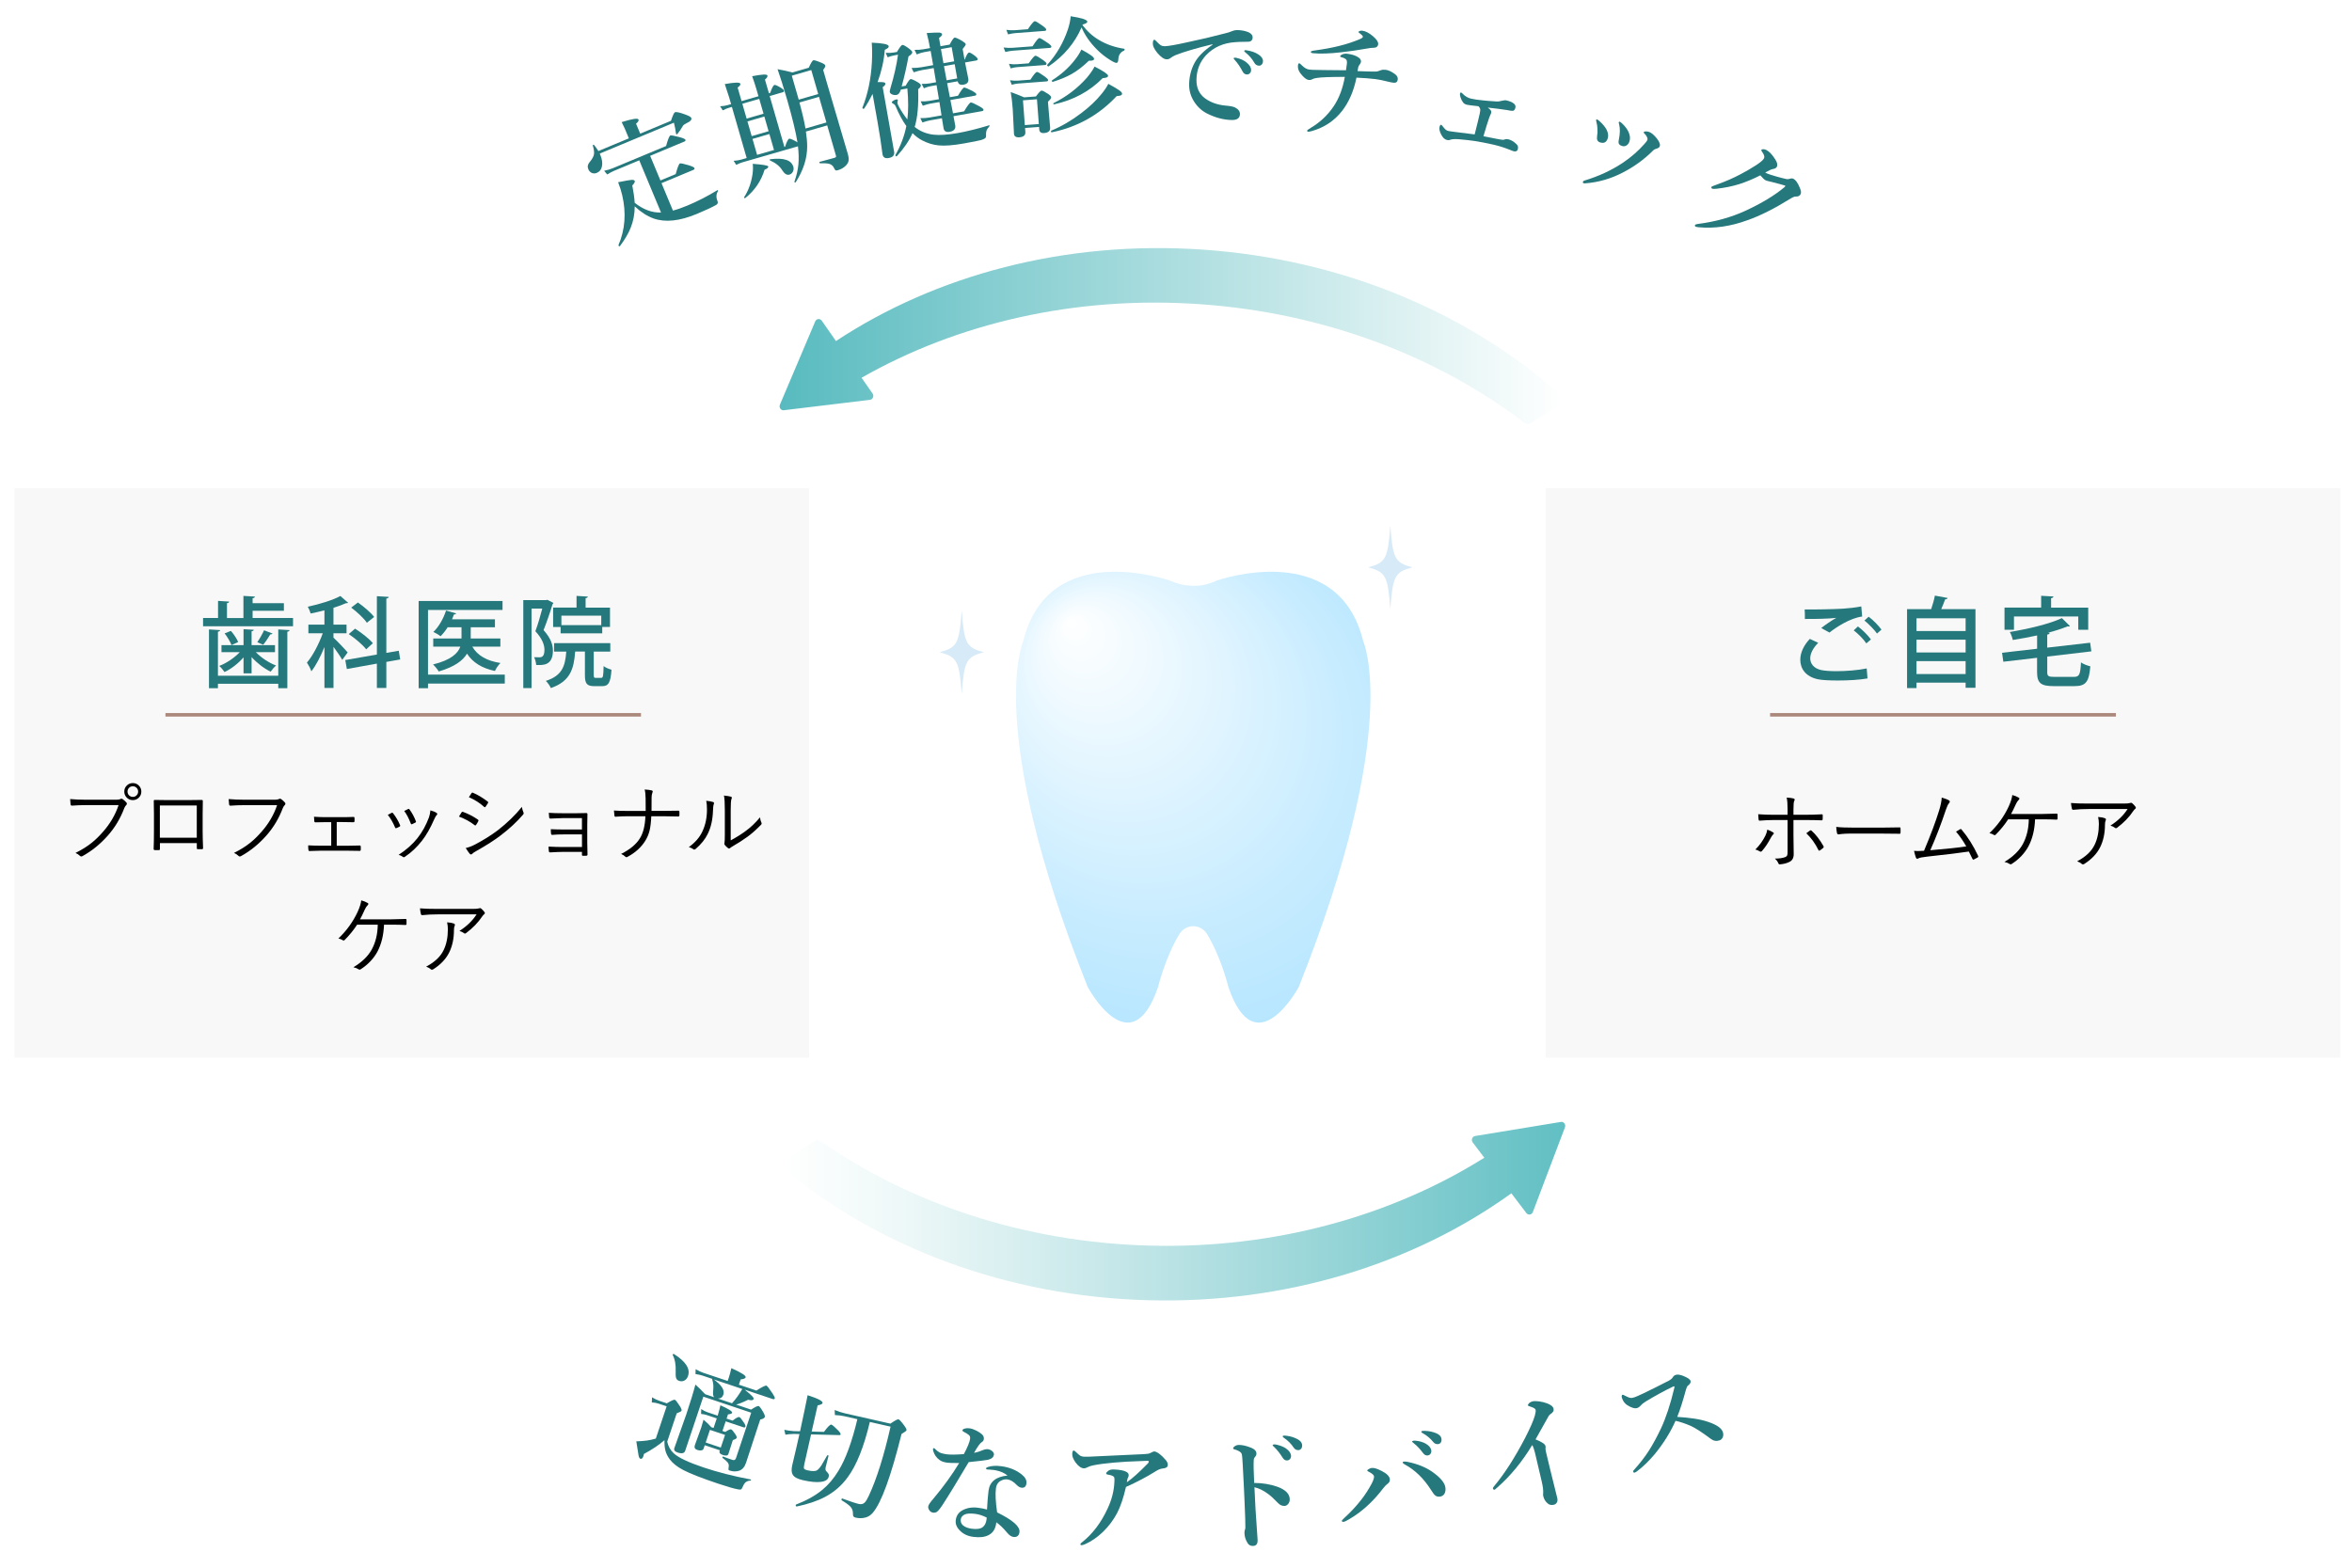 <?xml version="1.0" encoding="UTF-8"?><svg id="_レイヤー_2" xmlns="http://www.w3.org/2000/svg" xmlns:xlink="http://www.w3.org/1999/xlink" viewBox="0 0 669 446"><defs><style>.cls-1{stroke:#aa887c;stroke-miterlimit:10;}.cls-1,.cls-2{fill:none;}.cls-3{fill:url(#_名称未設定グラデーション_46);}.cls-4{fill:#25787c;}.cls-5{fill:url(#_名称未設定グラデーション_44);}.cls-6{fill:#d7eaf7;}.cls-7{fill:url(#_名称未設定グラデーション_66);}.cls-8{fill:url(#_名称未設定グラデーション_47);}.cls-2{mask:url(#mask);}.cls-9{fill:rgba(244,242,242,.55);}</style><filter id="luminosity-noclip" x="0" y="-717" width="669" height="32766" color-interpolation-filters="sRGB" filterUnits="userSpaceOnUse"><feFlood flood-color="#fff" result="bg"/><feBlend in="SourceGraphic" in2="bg"/></filter><mask id="mask" x="0" y="-717" width="669" height="32766" maskUnits="userSpaceOnUse"/><radialGradient id="_名称未設定グラデーション_66" cx="334" cy="2353.65" fx="334" fy="2353.65" r="399.42" gradientTransform="translate(8.78 -1457.65) scale(.98 .71)" gradientUnits="userSpaceOnUse"><stop offset="0" stop-color="#fff"/><stop offset=".86" stop-color="#fff"/><stop offset="1" stop-color="#fff"/></radialGradient><linearGradient id="_名称未設定グラデーション_44" x1="221.76" y1="95.59" x2="444.61" y2="95.59" gradientUnits="userSpaceOnUse"><stop offset="0" stop-color="#58bbbf"/><stop offset="1" stop-color="#fff"/></linearGradient><linearGradient id="_名称未設定グラデーション_46" x1="-143.19" y1="-15178.36" x2="79.41" y2="-15178.36" gradientTransform="translate(302 -14833.79) rotate(-180)" gradientUnits="userSpaceOnUse"><stop offset="0" stop-color="#61bfc3"/><stop offset=".16" stop-color="#7ecbce"/><stop offset=".56" stop-color="#c3e6e8"/><stop offset=".85" stop-color="#eef8f8"/><stop offset="1" stop-color="#fff"/></linearGradient><radialGradient id="_名称未設定グラデーション_47" cx="343.09" cy="230.5" fx="276.79" fy="230.5" r="96.19" gradientTransform="translate(321.25 -180.16) rotate(53.5) scale(1 .98)" gradientUnits="userSpaceOnUse"><stop offset="0" stop-color="#fff"/><stop offset=".58" stop-color="#c8ecff"/><stop offset="1" stop-color="#a6e1ff"/></radialGradient></defs><g id="_レイヤー_1-2"><g class="cls-2"><rect class="cls-7" width="669" height="446"/></g><path class="cls-4" d="m213.37,421.22c-.63.07-1.1.27-1.4.59-.28.28-.58.8-.91,1.57-.09.22-.21.34-.37.38s-.43.02-.8-.05c-1.16-.21-3.06-.76-5.68-1.64-4.64-1.56-7.93-2.84-9.87-3.86-1.7-.89-2.97-1.89-3.81-3-.63-.84-1.06-1.7-1.27-2.56-.2-.78-.28-1.76-.26-2.93-1.48,1.31-3.42,2.62-5.84,3.92-.04.25-.09.45-.15.62-.21.62-.5.87-.86.75-.23-.08-.41-.39-.52-.94-.08-.4-.29-1.73-.64-4.01,1.2-.04,2.2-.12,3.01-.23.83-.12,1.68-.3,2.54-.56l3.08-9.18-2.25-.75c-.59-.2-1.25-.32-1.97-.36l.06-1.45c.73.44,1.44.78,2.13,1.01l2.08.7c1.27-.76,2.03-1.1,2.27-1.02.24.08.73.71,1.47,1.87.38.6.53,1.01.45,1.25-.06.18-.52.43-1.38.74l-2.7,8.07c.29,1.33.91,2.44,1.84,3.3,1.36,1.25,4.19,2.59,8.49,4.03,4.02,1.35,8.49,2.49,13.41,3.42.1,0,.13.07.09.18s-.11.17-.22.17Zm-17.65-29.79c-.22.64-.58,1.09-1.08,1.34-.45.23-.95.26-1.49.08-.42-.14-.7-.41-.84-.82-.12-.39-.16-1.01-.12-1.86.08-1.86-.2-3.44-.85-4.71-.01-.04-.01-.08,0-.11.05-.14.16-.19.34-.13.01,0,.02,0,.03,0,3.34,2.12,4.68,4.19,4,6.2Zm13.69,8.18l4.23,1.42c1.18-.77,1.9-1.11,2.16-1.02.24.08.7.7,1.36,1.86.33.61.45,1.02.38,1.26-.11.32-.54.57-1.3.73l-.65,1.95-3.38,10.32c-.41,1.22-1.06,1.98-1.95,2.28-.89.29-1.79.27-2.71-.04-.21-.07-.32-.16-.34-.26-.02-.12,0-.41.07-.88.08-.42-.03-.82-.34-1.21-.26-.33-.73-.74-1.4-1.23-.06-.07-.08-.16-.04-.27.04-.12.1-.17.18-.14.83.33,1.72.65,2.66.96.5.17.84,0,1.01-.53l4.32-12.9-13.62-4.56-5.16,15.4c-.24.72-.96.88-2.15.49-.81-.27-1.12-.69-.93-1.26l3.4-9.61c1.12-3.36,1.99-6.18,2.59-8.46.91.8,1.83,1.71,2.77,2.74l2.6.87c-.34-.24-.44-.94-.3-2.1.11-1.03.02-1.97-.26-2.83-.03-.12-.04-.22-.01-.3l-2.73-.92c-.53-.18-1.22-.33-2.05-.46l.05-1.37c.79.46,1.54.81,2.26,1.05l6.85,2.29.29-.85c.28-.83.53-1.76.75-2.79,2.87,1.27,4.23,2.15,4.07,2.62-.1.3-.57.49-1.42.58l-.5,1.5,4.98,1.67c1.62-1.03,2.57-1.49,2.86-1.4.22.07.8.83,1.75,2.25.47.73.68,1.19.61,1.39-.08.22-.26.28-.56.18l-7.98-2.67c1.14.91,1.87,1.56,2.2,1.94.27.3.37.55.3.75-.12.36-.63.41-1.54.17-1.44.72-2.57,1.17-3.39,1.37Zm-3.01,4.78l-.91,2.72.82.27c.85-.57,1.4-.81,1.65-.73.24.08.66.56,1.24,1.44.29.44.39.78.31,1.01-.07.2-.42.4-1.05.59l-.21.62-1.06,3.33c-.17.5-.7.6-1.58.3-.78-.26-1.09-.63-.93-1.11l.08-.23-4.3-1.44-.33.98c-.09.27-.32.43-.68.49-.32.05-.68.01-1.09-.12-.7-.23-.94-.68-.72-1.34l1.82-5.04c.15-.44.37-1.19.65-2.23.87.71,1.61,1.42,2.21,2.13l.65.22.91-2.72-2.93-.98c-.4-.13-.91-.23-1.53-.29l.04-1.39c.6.41,1.19.71,1.75.9l2.93.98c.38-1.24.63-2.23.77-2.95,2.36,1.04,3.47,1.75,3.34,2.15-.07.21-.47.36-1.18.44l-.4,1.2,1.72.57c.97-.77,1.62-1.11,1.93-1,.22.07.66.62,1.31,1.62.34.5.47.86.4,1.08-.08.23-.27.3-.57.2l-5.05-1.69Zm-1.38,7.44l1.21-3.6-4.3-1.44-1.21,3.6,4.3,1.44Zm3.2-12.61c.58-.65,1.09-1.29,1.56-1.94.62-.9,1.08-1.61,1.36-2.12l-8.1-2.71c2.23,1.61,3.13,3.05,2.71,4.32-.25.76-.77,1.12-1.56,1.11l4.03,1.35Z"/><path class="cls-4" d="m230.7,408.07l-1.92,8.47c-.16.71-.18,1.15-.05,1.32.11.17.43.31.98.44,1.3.3,2.2.29,2.69-.02.38-.24.81-.73,1.29-1.47.27-.43.79-1.33,1.57-2.71.04-.09.12-.12.24-.09.12.03.18.09.16.18-.34,1.3-.61,2.38-.81,3.24-.12.54-.05.93.22,1.17.35.36.57.63.64.83.07.17.07.39.01.67-.19.85-.95,1.34-2.27,1.49-1.25.16-2.93,0-5.05-.48-1.52-.34-2.49-.86-2.9-1.54-.38-.6-.43-1.5-.16-2.71l1.21-5.15.84-3.72-1.54-.04c-1.1.02-1.91.09-2.45.22l-.31-1.4c.85.19,1.73.32,2.65.38l1.83.04c.98-4.55,1.7-7.96,2.15-10.26,2.96.95,4.38,1.69,4.25,2.23-.06.26-.53.49-1.41.67l-1.69,7.44,3.5.09c1.07-1.45,1.77-2.14,2.09-2.07.27.06.92.62,1.95,1.67.52.53.75.91.69,1.15-.03.12-.15.17-.36.17l-8.05-.2Zm16.71-3.51c-1.67,7.05-3.76,12.27-6.26,15.67-1.73,2.39-3.89,4.27-6.47,5.63-2.17,1.15-4.86,2.06-8.06,2.73-.01,0-.03,0-.05-.01-.21-.05-.28-.2-.22-.45,0-.04.03-.06.05-.08,3.02-1.17,5.49-2.54,7.43-4.14,1.78-1.46,3.32-3.27,4.62-5.42,2.07-3.33,3.87-8.24,5.42-14.74l-3.69-.84c-.82-.19-1.72-.29-2.7-.33l-.07-1.44c1.02.42,1.98.74,2.89.94l12.96,2.94c1.29-.88,2.06-1.3,2.3-1.24.26.06.83.68,1.69,1.86.45.62.65,1.04.59,1.27-.04.17-.51.52-1.41,1.05-3.01,12.1-5.74,19.58-8.19,22.44-.58.66-1.25,1.1-1.99,1.31-.91.26-1.86.28-2.83.06-.35-.08-.58-.21-.69-.37-.09-.15-.12-.41-.12-.77.02-.78-.21-1.43-.69-1.96-.44-.48-1.28-1.1-2.5-1.83-.07-.05-.09-.15-.06-.3.04-.2.12-.27.21-.22,2.26.84,3.84,1.36,4.73,1.56.67.15,1.23.02,1.66-.42.36-.35.76-1.03,1.22-2.03,2.21-4.77,4.26-11.29,6.13-19.55l-5.9-1.34Z"/><path class="cls-4" d="m281.1,412.31c.55.11.99.35,1.31.72.24.27.34.54.3.8-.1.74-.67,1.24-1.72,1.48-.64.13-2.46.35-5.46.66-2.94,4.98-5.41,9.04-7.42,12.15-.74,1.12-1.31,1.81-1.72,2.06-.29.15-.61.21-.96.16-.46-.06-.81-.27-1.04-.61-.29-.37-.42-.77-.36-1.2.05-.37.54-1.11,1.49-2.2,2.88-3.43,5.31-6.8,7.3-10.1-1.75,0-2.85-.03-3.3-.09-1.02-.13-1.78-.39-2.26-.77-.89-.63-1.49-1.49-1.81-2.56-.07-.23-.08-.44-.06-.63.02-.14.11-.2.27-.18.09.01.22.1.37.26.49.51.99.87,1.49,1.08.51.18,1.08.32,1.72.4,1.08.14,2.72.12,4.92-.05,1.06-2,1.65-3.45,1.77-4.34.06-.45-.04-.8-.29-1.05-.23-.23-.78-.57-1.64-1.03-.18-.09-.26-.21-.24-.35.02-.19.17-.33.43-.42.47-.18,1.01-.22,1.61-.14.56.07,1.2.29,1.94.66.6.31,1.09.64,1.49.97.48.42.68.89.61,1.43-.05.38-.25.67-.59.86-.49.29-1.22,1.31-2.2,3.06.88-.17,1.71-.43,2.49-.78.56-.23,1.08-.32,1.56-.26Zm5.48,7.48c-.88-.74-2.01-1.24-3.39-1.5-.17-.03-.35-.06-.54-.09-.41-.05-.79-.09-1.16-.1-.37-.01-.59-.02-.69-.04-.23-.03-.34-.13-.32-.29.02-.19.19-.32.5-.41,1.04-.35,2.31-.43,3.81-.23,2.3.3,4.24,1.08,5.83,2.35,1.01.8,1.45,1.65,1.34,2.53-.12.93-.6,1.34-1.44,1.23-.43-.06-.86-.31-1.3-.75-.92-.96-1.79-1.49-2.63-1.6-.59-.08-1.15.01-1.66.26-.95.38-1.5,1.16-1.65,2.32-.2,1.57-.09,3.84.34,6.8,4.44,2.17,6.57,4.04,6.36,5.61-.13.98-.66,1.44-1.6,1.39-.05,0-.08-.01-.1-.01-.62-.08-1.23-.5-1.84-1.25-1.05-1.26-2.07-2.23-3.04-2.93-.19,1.83-.95,3.06-2.29,3.69-1.07.54-2.5.69-4.28.46-1.63-.21-2.92-.84-3.89-1.89-.86-.87-1.22-1.83-1.08-2.89.16-1.24.79-2.17,1.88-2.77,1.3-.71,2.78-.95,4.46-.73,1.02.13,1.87.3,2.54.51.12-2.23.27-4.01.44-5.35.33-2.57,2.13-4.01,5.38-4.32Zm-5.93,11.94c-1.13-.56-2.18-.9-3.15-1.03-1.48-.19-2.52-.13-3.14.18-.64.32-1,.78-1.08,1.38-.09.7.13,1.28.68,1.75.6.47,1.42.77,2.47.91,1.43.19,2.46.03,3.11-.47.6-.49.96-1.23,1.08-2.22.03-.21.04-.38.03-.51Z"/><path class="cls-4" d="m325.45,413.69c.86-.04,1.42-.13,1.7-.29.58-.32.96-.47,1.14-.47.6.02,1.4.52,2.42,1.5.62.67.96,1.04,1.03,1.13.3.42.44.83.43,1.23-.02.58-.49.91-1.41.98-.64.06-1.33.33-2.07.82-2.49,1.56-5.3,3.04-8.42,4.44-.71,3.09-1.55,5.57-2.52,7.43-1.05,1.99-2.4,3.78-4.04,5.37-1.55,1.49-3.2,2.63-4.95,3.43-.54.24-.93.35-1.17.34-.19,0-.28-.12-.27-.33,0-.12.19-.31.57-.59,2.9-2.33,5.27-5.45,7.1-9.38,1.22-2.56,1.89-5.13,1.99-7.73l.02-.42c.01-.33-.01-.6-.07-.81-.11-.38-.73-.65-1.83-.83-.31-.05-.47-.16-.46-.34,0-.21.25-.48.72-.82.35-.22.86-.32,1.52-.29,1.67.07,2.84.29,3.51.68.45.23.66.55.65.96,0,.18-.05.36-.13.54-.17.26-.3.75-.39,1.46,1.52-1.05,3.51-2.84,5.98-5.36.17-.17.26-.36.27-.57,0-.1-.12-.16-.38-.17-.07,0-.17,0-.3,0-3.12.12-5.01.21-5.66.24-2.45.14-4.7.34-6.76.6-2.18.29-3.53.57-4.04.85-.58.31-1.02.45-1.34.44-.76-.03-1.55-.59-2.36-1.67-.66-.93-.97-1.73-.94-2.41.03-.67.17-1,.44-.99.11,0,.31.15.62.45.58.56,1,.92,1.28,1.07.29.15.63.23,1.03.25.64.03,1.69,0,3.13-.09l13.99-.65Z"/><path class="cls-4" d="m356.75,421.89c2.36.01,4.55.37,6.58,1.08,2.27.83,3.44,1.98,3.52,3.47.03.59-.13,1.08-.49,1.48-.29.32-.61.49-.96.51-.75.04-1.42-.28-2.02-.96-1.06-1.12-1.97-1.95-2.73-2.49-1.28-.95-2.56-1.57-3.84-1.87.13,2.66.23,4.74.31,6.25.03.62.23,3.52.59,8.7.06,1.12-.36,1.71-1.25,1.75-.7.03-1.22-.22-1.55-.75-.57-.86-.88-1.8-.93-2.8-.02-.46.02-.8.12-1.04.09-.25.14-.46.13-.62.03-.89-.06-3.58-.26-8.07-.05-1.26-.1-2.37-.15-3.32l-.34-6.53c-.08-1.7-.18-2.71-.29-3.05-.12-.3-.39-.56-.8-.79-.51-.27-.93-.44-1.27-.5-.24-.06-.36-.16-.37-.32,0-.15.14-.34.45-.57.33-.23.66-.35.98-.37,1.01-.05,2.23.21,3.68.79.98.39,1.49.92,1.52,1.62.02.4-.17.79-.56,1.19-.12.15-.19.39-.21.73-.07,1.13-.03,3.29.13,6.47Zm6.5-10.85c1.03.24,1.88.59,2.53,1.04.92.65,1.4,1.34,1.44,2.09.02.35-.08.65-.29.91-.21.26-.49.39-.84.41-.5.03-.92-.23-1.25-.77-.78-1.24-1.58-2.26-2.42-3.06-.28-.24-.42-.4-.43-.46,0-.16.13-.25.43-.27.25-.01.52.02.83.1Zm2.83-2.55c1.02.13,1.99.43,2.91.91.89.45,1.35,1.04,1.39,1.76.02.42-.09.77-.32,1.04-.2.22-.44.34-.72.35-.57.03-1.03-.21-1.37-.72-.72-1.08-1.61-1.97-2.65-2.69-.3-.2-.46-.34-.46-.42,0-.19.08-.29.27-.29.3-.02.62,0,.95.06Z"/><path class="cls-4" d="m390.12,417.63c.66-.09,1.63.2,2.91.87,1.42.72,2.18,1.49,2.29,2.29.08.54-.14.98-.64,1.35-.47.35-.97.87-1.48,1.56-1.07,1.42-2.3,2.8-3.71,4.16-1.84,1.78-3.84,3.28-5.99,4.5-.61.36-1.05.56-1.32.59-.31.04-.48-.04-.51-.25-.02-.12.21-.39.68-.82,1.87-1.71,3.5-3.47,4.92-5.31,1.04-1.34,2.01-2.84,2.9-4.51.49-.97.71-1.66.65-2.06-.06-.39-.57-.83-1.53-1.31-.25-.12-.39-.23-.4-.33-.01-.1.14-.25.47-.44.29-.16.54-.25.78-.29Zm9.19-1.81c.29-.04.7,0,1.22.11,2.7.57,4.96,1.49,6.8,2.75,2.34,1.64,3.6,3.13,3.79,4.49.1.71.01,1.3-.26,1.78-.28.48-.7.75-1.27.83-.64.09-1.17-.09-1.6-.54-.14-.15-.44-.58-.91-1.29-1.08-1.71-2.24-3.15-3.47-4.34-1.24-1.19-2.53-2.15-3.87-2.88-.47-.25-.72-.45-.74-.59-.03-.19.08-.29.31-.33Zm3.57-5.92c1.05.13,1.92.4,2.61.79.98.56,1.52,1.21,1.62,1.96.05.35-.02.66-.21.93-.19.28-.45.44-.78.48-.51.07-.96-.14-1.33-.65-.87-1.17-1.76-2.11-2.67-2.82-.3-.23-.46-.37-.47-.41-.02-.16.11-.26.38-.3.27-.04.55-.03.84.03Zm2.59-2.81c1.03.03,2.03.25,3,.64.93.37,1.44.91,1.54,1.63.06.42-.02.77-.22,1.06-.18.24-.41.38-.69.42-.57.08-1.05-.12-1.43-.6-.82-1.01-1.78-1.82-2.88-2.44-.32-.17-.49-.29-.5-.37-.03-.19.05-.29.24-.32.3-.04.61-.05.94-.03Z"/><path class="cls-4" d="m435.82,411.11c-2.87,4.77-6.2,8.81-9.97,12.11-.42.38-.64.57-.67.58-.29.07-.46-.05-.54-.36-.03-.12.12-.38.45-.76,2.85-3.41,5.72-7.89,8.63-13.43,1.51-2.94,2.47-5.12,2.86-6.54.21-.77.28-1.31.21-1.61-.08-.33-.55-.63-1.43-.9-.48-.15-.73-.27-.75-.35-.04-.18.07-.4.33-.66.25-.24.57-.41.95-.5.47-.11,1.11-.11,1.91,0,.75.1,1.46.27,2.13.52,1.16.41,1.81.93,1.96,1.55.14.58-.15,1.1-.86,1.54-.25.16-.45.38-.6.67-2.17,3.88-3.39,6.06-3.66,6.53,1.75.7,2.68,1.32,2.81,1.84.07.3.08.53.02.7-.03.16.03.57.18,1.22l1.21,5.04,1.96,7.9c.12.52.07.97-.17,1.34-.2.29-.46.47-.79.55-.72.17-1.3.05-1.75-.36-.64-.51-1.07-1.21-1.28-2.1-.06-.25-.07-.53-.02-.84.06-.82-.09-1.95-.43-3.38l-1.9-8.1c-.25-1.03-.51-1.76-.8-2.21Z"/><path class="cls-4" d="m477.07,403.1c1.66.09,3.25.25,4.77.48,1.46.21,2.79.52,3.99.93,2.41.8,3.81,1.75,4.2,2.87.2.56.19,1.08-.03,1.56-.19.41-.49.69-.88.83-.9.31-1.73.17-2.51-.43-2.54-1.9-4.44-3.12-5.72-3.69-1.49-.64-2.92-1.13-4.3-1.44-1.48,3.33-3.48,6.53-6,9.58-1.64,1.93-3.26,3.5-4.87,4.71-.27.22-.51.36-.71.43-.22.08-.37.02-.44-.18-.06-.18-.03-.33.1-.46,1.73-1.89,3.22-3.81,4.45-5.76,1.08-1.71,2.19-3.76,3.34-6.17,1.41-3.03,2.67-6.83,3.76-11.42.06-.24.08-.4.06-.47-.03-.08-.12-.09-.27-.04-.06.02-.13.05-.21.09-2.45,1.18-5,2.57-7.66,4.18-.67.42-1.13.78-1.37,1.09-.36.4-.71.66-1.07.78-.66.23-1.61-.04-2.83-.8-.69-.44-1.18-1.09-1.48-1.94-.21-.59-.16-.93.14-1.04.08-.03.28.06.61.25.72.38,1.25.6,1.6.65.33.05.73-.01,1.2-.18.39-.13,1.22-.5,2.5-1.1,2.13-1.02,4.51-2.21,7.15-3.57.61-.32,1-.65,1.19-.97.19-.35.47-.59.85-.72.49-.17,1.2-.08,2.13.28,1.24.5,1.94.97,2.09,1.41.15.43-.11.9-.78,1.41-.18.15-.36.52-.52,1.11-.89,3.26-1.71,5.84-2.48,7.72Z"/><path class="cls-4" d="m182.1,38.02l8.75-3.65c.51-1.52.88-2.33,1.12-2.43.4-.17,1.44.07,3.11.7.92.34,1.43.64,1.53.88.21.51-.17.99-1.15,1.43-.65.31-1.05.59-1.21.85-.5.9-1.04,1.68-1.62,2.37-.02.02-.04.04-.08.05-.11.04-.19,0-.24-.13,0-.02-.02-.04-.02-.05-.12-1-.33-2.05-.6-3.14l-21.09,8.79c.03.08.08.19.14.34.54,1.3.69,2.43.46,3.39-.2.86-.68,1.45-1.44,1.76-.53.22-1.03.21-1.5-.02-.42-.21-.72-.55-.92-1.02-.3-.71-.17-1.39.39-2.03.72-.86,1.13-1.61,1.23-2.26.08-.59-.03-1.4-.33-2.43-.02-.11.03-.18.15-.23.09-.04.15-.02.19.05.4.48.81,1.06,1.24,1.73l8.66-3.61-1.16-2.79c-.19-.44-.48-1.05-.88-1.83,3.01-.94,4.61-1.18,4.79-.74.13.31-.1.71-.7,1.19l1.18,2.82Zm5.92,22.44l-6.19-14.85-7.2,3c-.54.23-1.18.57-1.91,1.03l-.88-1.06c.91-.17,1.73-.42,2.48-.73l15.14-6.31c.52-1.88.93-2.88,1.21-3,.22-.09,1.18.09,2.89.55.85.25,1.32.48,1.4.67.09.22-.01.39-.3.51l-9.73,4.06,2.92,7.01,4.35-1.81c.51-1.9.91-2.91,1.19-3.03.24-.1,1.16.1,2.76.6.84.27,1.3.51,1.38.72.09.22-.01.38-.3.51l-9.07,3.78,3.25,7.8c1.15-.29,2.51-.76,4.09-1.42,2.89-1.2,5.74-2.67,8.57-4.39.07-.04.12-.03.15.05.04.1.03.19-.02.27-.51.81-.55,1.75-.1,2.82.18.44.05.8-.41,1.07-1.25.7-3.09,1.55-5.54,2.57-4.87,2.03-8.96,2.45-12.29,1.26-1.81-.67-3.59-1.81-5.32-3.44,0,2.17-.39,4.21-1.15,6.1-.65,1.63-1.67,3.36-3.04,5.19,0,.01-.02.03-.04.04-.17.07-.3,0-.39-.2-.01-.03-.01-.06,0-.09,1.89-4.43,2.24-9.17,1.06-14.21-.27-1.17-.66-2.4-1.16-3.69,2.02-.41,3.3-.63,3.84-.67.5-.02.8.09.89.31.11.26-.13.69-.7,1.28.37,1.9.6,3.54.68,4.93,2.46,1.94,4.95,2.86,7.48,2.77Z"/><path class="cls-4" d="m223.13,41.81l.17-.05c.47-1.44.87-2.21,1.18-2.3.23-.06.88.2,1.95.79.04.02.12.07.22.14.08.06.14.11.18.13-.43-2.8-1.41-6.83-2.92-12.09-1.06-3.66-1.97-6.57-2.74-8.74,1.4.24,2.81.55,4.24.92l4.63-1.34c.61-1.35,1.05-2.06,1.3-2.13.24-.07,1.01.17,2.33.72.65.28,1.01.53,1.08.77.07.23-.14.64-.61,1.26l1.13,3.92,5.86,19.9c.25.87.33,1.55.23,2.06-.09.45-.34.89-.75,1.32-.59.62-1.37,1.07-2.34,1.35-.29.08-.5.08-.62,0-.12-.09-.27-.31-.43-.66-.27-.59-.73-.99-1.38-1.17-.57-.15-1.43-.2-2.57-.15-.1,0-.17-.06-.2-.2-.04-.12,0-.2.08-.22,1.99-.53,3.37-.9,4.14-1.12.27-.08.43-.17.49-.27.04-.1.04-.25-.03-.47l-2.46-8.51-6.06,1.75c.24,1.58.36,3.03.36,4.36-.02,3.34-1.11,6.69-3.25,10.05-.02.03-.05.05-.09.06-.16.05-.26,0-.29-.13,0-.02,0-.05,0-.07.62-1.75,1-3.42,1.14-4.99.13-1.49.09-3.18-.13-5.08l-15.81,4.56c-.47.14-1.06.38-1.75.72l-.74-1.16c.78-.03,1.51-.14,2.19-.34l1.52-.44-4.2-14.54-.9.26c-.48.14-1.06.38-1.71.71l-.74-1.16c.78-.03,1.5-.14,2.16-.33l.96-.28-.55-1.91c-.18-.62-.59-1.88-1.24-3.79,2.82-.51,4.29-.54,4.42-.1.09.32-.17.68-.77,1.08l1.12,3.87,4.81-1.39-.5-1.72c-.41-1.42-.84-2.75-1.3-3.98,2.79-.54,4.23-.61,4.35-.21.09.33-.14.71-.71,1.16l1.13,3.9.37-.11c.48-1.41.88-2.16,1.2-2.25.22-.07.84.2,1.84.8.52.33.81.6.87.81.07.23-.05.38-.36.47l-3.7,1.07,4.2,14.54Zm-7.17-13.68l-4.81,1.39,1.22,4.22,4.81-1.39-1.22-4.22Zm2.55,19.21c.09.33-.25.64-1.03.94-.98,3.21-2.8,5.89-5.47,8.04-.02.02-.04.03-.06.04-.17.05-.27,0-.31-.13,0-.03,0-.07,0-.09,1.23-1.9,2.03-4.08,2.4-6.53.16-1.13.18-2.13.07-3,2.85.21,4.32.46,4.4.74Zm.11-10l-1.21-4.19-4.81,1.39,1.21,4.19,4.81-1.39Zm.23.79l-4.81,1.39,1.31,4.54,4.81-1.39-1.31-4.54Zm6.8,9.29c.15.53.1,1.03-.16,1.49-.22.39-.53.65-.95.77-.71.21-1.39-.21-2.04-1.24-.71-1.16-1.87-2.09-3.46-2.79-.04-.01-.07-.04-.08-.07-.05-.18.01-.28.19-.29,3.78-.46,5.95.25,6.49,2.13Zm7.08-20.67l-1.97-6.82-5.54,1.6,1.97,6.82,5.54-1.6Zm-5.34,2.4c.83,3.04,1.4,5.51,1.72,7.41l5.96-1.72-2.11-7.29-5.57,1.61Z"/><path class="cls-4" d="m248.22,26.68c-.76,1.54-1.57,2.94-2.42,4.2-.02.03-.05.04-.1.05-.23.04-.36-.04-.4-.23,0-.02,0-.04,0-.05,1.55-3.89,2.45-8.21,2.7-12.96.1-1.98.09-3.83-.04-5.55,3.12.13,4.72.45,4.81.97.04.21-.03.39-.19.53-.15.12-.45.3-.91.54-.24,3.07-.93,6.13-2.05,9.18.96-.03,1.58,0,1.85.07.21.06.33.17.37.35.05.29-.21.62-.77,1.01l3.25,18.36c.18.99-.34,1.59-1.54,1.81-1.02.18-1.6-.18-1.76-1.08-.32-2.61-.8-5.73-1.44-9.37l-1.39-7.82Zm8.27-2.09l1.11-.2c.68-1.21,1.15-1.85,1.41-1.89s.94.25,2.03.89c.54.32.84.6.88.83.06.35-.19.73-.76,1.15.15,4.56-.18,8.14-.99,10.74,1.55,1.25,3.35,1.98,5.39,2.21,1.77.19,4.05.03,6.84-.46,2.63-.47,5.61-1.2,8.93-2.21.08-.03.12,0,.14.07.02.09-.01.17-.08.25-.45.51-.72.94-.82,1.31-.1.31-.13.77-.1,1.36.02.31-.08.54-.29.71-.19.15-.55.31-1.08.48-.6.18-2.26.51-4.97.99-3.02.54-5.42.72-7.19.54-1.55-.15-3.07-.62-4.57-1.39-.99-.5-1.93-1.2-2.82-2.09-.93,2.14-2.42,4.33-4.46,6.56-.02.02-.04.03-.07.03-.18.03-.3-.06-.33-.28,0-.04,0-.06,0-.09,1.52-2.66,2.55-5.41,3.11-8.24-1.1-1.52-2.11-3.38-3.02-5.57-.18-.4-.42-.66-.73-.78-.24-.14-.37-.27-.39-.41-.02-.12.15-.28.5-.5.3-.17.58-.28.82-.32s.38.03.41.21c0,.02-.03.19-.11.5-.02.15-.03.25-.02.31.04.25.17.58.39.98.66,1.24,1.47,2.48,2.44,3.71.3-2.46.31-5.4,0-8.82l-1.87.33-.07.23c-.26.76-.62,1.18-1.1,1.27-.48.09-.94.03-1.37-.17-.35-.18-.55-.4-.6-.66-.03-.16.05-.55.22-1.16,1.02-3.39,1.73-6.54,2.13-9.45l-.95.17c-.72.13-1.38.32-1.99.57l-.56-1.26c.85.05,1.63.01,2.34-.11l.85-.15c.77-1.29,1.28-1.96,1.54-2,.28-.05.93.31,1.96,1.08.54.4.82.72.87.95.06.32-.3.74-1.07,1.24-.58,3.11-1.23,5.97-1.96,8.58Zm15.92-1.46l-3.01.53c.06.27.19.92.38,1.95.18.96.31,1.63.4,2.04l2.3-.41c.88-1.5,1.46-2.28,1.75-2.33.22-.04,1.01.29,2.37.97.7.4,1.07.7,1.1.89.04.24-.09.39-.4.45l-6.97,1.24c.09.5.33,1.76.74,3.78l3.15-.56c.98-1.64,1.62-2.48,1.91-2.53.23-.04,1.05.33,2.46,1.1.72.4,1.11.71,1.15.94s-.09.37-.41.43l-8.12,1.44c.16.78.33,1.64.49,2.59.18,1.02-.34,1.63-1.56,1.85-1.02.18-1.6-.16-1.75-1.01l-.47-2.84-3.31.58c-.59.1-1.33.31-2.23.61l-.61-1.23c.94.02,1.82-.04,2.63-.18l3.41-.6c-.02-.12-.22-1.38-.6-3.8l-2.67.47c-.54.1-1.23.29-2.06.58l-.61-1.25c.91.04,1.75,0,2.53-.14l2.67-.47c-.07-.55-.3-1.88-.67-4l-1.73.31c-.55.1-1.18.29-1.88.58l-.63-1.24c.86.01,1.62-.04,2.28-.15l1.82-.32c-.13-.89-.36-2.24-.68-4.04l-3.31.58c-.65.12-1.44.33-2.37.63l-.61-1.23c1.04,0,1.98-.07,2.83-.22l3.31-.59-.71-4.03-1.8.32c-.68.12-1.4.34-2.15.67l-.64-1.31c.91.03,1.76-.03,2.56-.17l1.85-.33c-.26-1.46-.57-2.89-.94-4.28,2.01-.13,3.24-.17,3.67-.12.42.06.65.22.7.5.04.23-.25.57-.87,1.03l.41,2.34,2.61-.46c.67-1.28,1.14-1.95,1.41-2,.25-.04.98.28,2.17.97.63.39.96.69,1,.91.03.18-.26.64-.88,1.37l.53,3.01h.07c.48-1.29.88-1.95,1.22-2.01.23-.04.8.28,1.71.97.46.36.7.65.74.87.04.23-.09.37-.41.43l-3.18.56c.17.9.38,1.93.62,3.1.17.83.27,1.32.3,1.48.17.97-.28,1.55-1.37,1.74-.91.16-1.46-.15-1.63-.94Zm-4.77-9.17l.71,4.03,3.05-.54-.71-4.03-3.05.54Zm4.62,8.34l-.71-4.03-3.05.54c.29,1.63.54,2.97.75,4.03l3.01-.53Z"/><path class="cls-4" d="m299.05,13.24c.02.23-.13.36-.45.39l-10.48.79c-.6.04-1.32.17-2.16.37l-.5-1.28c.94.12,1.8.15,2.6.09l5.64-.42c.97-1.54,1.61-2.32,1.92-2.35.25-.02,1.04.44,2.38,1.37.68.47,1.03.82,1.05,1.05Zm-1.47-4.84c.02.23-.13.36-.45.39l-8.36.63c-.54.04-1.22.16-2.04.36l-.48-1.29c.87.12,1.69.16,2.46.1l3.66-.28c1-1.5,1.66-2.26,1.96-2.28.26-.02,1.01.43,2.27,1.34.63.45.96.79.98,1.02Zm.08,9.71c.02.23-.13.36-.45.39l-7.92.6c-.5.04-1.11.15-1.82.35l-.48-1.29c.81.13,1.56.17,2.25.11l3.37-.25c.96-1.42,1.6-2.15,1.9-2.17.25-.02.98.4,2.19,1.24.63.45.96.79.98,1.02Zm.46,4.66c.02.23-.13.36-.45.39l-8.12.61c-.48.04-1.07.15-1.77.34l-.5-1.28c.82.13,1.57.16,2.25.11l3.56-.27c.92-1.44,1.55-2.18,1.86-2.2.25-.02.98.41,2.19,1.28.63.45.96.79.98,1.02Zm-2.58,13.34l-3.98.3.09,1.16c.07.9-.51,1.4-1.72,1.49-.96.07-1.47-.27-1.52-1.03l-.35-6.99c-.15-1.94-.34-3.56-.58-4.86,1.42.52,2.7,1.02,3.82,1.51l3.35-.25c.81-1.1,1.34-1.65,1.6-1.67.27-.02.9.3,1.91.97.53.37.81.68.83.92.02.3-.28.72-.91,1.25l.09,1.23.53,6.17c.07.93-.51,1.45-1.75,1.54-.84.06-1.29-.29-1.35-1.04l-.05-.68Zm-.06-.82l-.53-7.05-3.98.3.53,7.05,3.98-.3Zm12.16-27.5c-1.94,4.47-5.07,8.17-9.39,11.11-.01,0-.02,0-.04,0-.07,0-.16-.04-.26-.14-.08-.09-.12-.17-.12-.24,0-.03,0-.06.03-.07,2.63-2.89,4.58-6.23,5.86-10.01.44-1.29.72-2.56.82-3.82,3.12.48,4.69.99,4.73,1.53.02.3-.41.58-1.3.82l-.07.18c1.38,1.81,2.98,3.24,4.8,4.29,2.05,1.21,4.4,2.02,7.04,2.43.08,0,.13.07.14.2.01.15-.03.25-.13.31-1.05.44-1.6,1.27-1.65,2.47-.04.67-.21,1.02-.5,1.04-.32.02-.95-.26-1.9-.86-1.32-.83-2.53-1.78-3.62-2.87-2.03-2.03-3.52-4.16-4.45-6.38Zm11.52,18.84c.03.39-.35.61-1.13.67-.16.01-.3.02-.4.03-5.04,5.4-11.19,8.83-18.46,10.31-.14.03-.22-.05-.23-.27,0-.1.02-.17.07-.2,2.96-1.24,5.8-2.9,8.53-4.98,2.33-1.76,4.27-3.59,5.79-5.48.82-1,1.46-1.95,1.92-2.86,1.59.87,2.64,1.49,3.16,1.88.48.34.74.64.75.9Zm-7.96-9.94c.03.34-.26.53-.86.57-.17.01-.38.02-.62.01-1.67,1.63-3.34,2.91-4.98,3.83-1.43.8-3.19,1.53-5.27,2.18-.16.05-.25-.05-.27-.3,0-.06.01-.1.04-.13,2.57-1.63,4.72-3.54,6.44-5.75.79-.99,1.43-1.99,1.91-3,2.36,1.26,3.56,2.12,3.6,2.59Zm3.98,4.83c.03.39-.39.61-1.25.68-.13,0-.22.02-.28.02-3.72,3.77-8.31,6.25-13.77,7.45-.17.05-.27-.03-.28-.22,0-.06.02-.1.06-.11,3.71-1.83,6.88-4.26,9.54-7.29.99-1.2,1.71-2.24,2.14-3.12,2.53,1.3,3.81,2.17,3.84,2.6Z"/><path class="cls-4" d="m344.87,12.77v-.18c-4.55,1.1-8.07,2.13-10.54,3.11-.58.26-1.04.53-1.39.81-.31.25-.67.37-1.06.36-.74.02-1.63-.59-2.69-1.82-.87-1.07-1.29-1.95-1.28-2.63.02-.74.14-1.1.38-1.1.2,0,.39.13.57.37.61.65,1.06,1.05,1.35,1.22.25.15.59.22,1.01.23.05,0,.13,0,.25,0,1.02-.05,3.03-.4,6.04-1.07,3.91-.82,7.57-1.68,10.99-2.59.68-.15,1.35-.36,2-.64.36-.17.81-.26,1.38-.29,1.3.03,2.4.25,3.31.65.75.38,1.12.86,1.11,1.43-.02.83-.47,1.25-1.36,1.25-.13,0-.6.02-1.42.02-.68,0-1.39.04-2.13.09-3.4.21-6.18,1.44-8.34,3.71-1.76,1.9-2.67,4.2-2.73,6.92-.05,2.37.79,4.17,2.52,5.42,1.58,1.12,3.48,1.79,5.71,2,1.39.11,2.31.3,2.77.55.93.49,1.38,1.11,1.37,1.88-.03,1.15-.82,1.71-2.38,1.67-2.29-.05-4.6-.66-6.96-1.84-1.5-.75-2.73-1.88-3.69-3.38-.99-1.54-1.46-3.21-1.42-5.01.05-2.2.56-4.21,1.54-6.02.94-1.76,2.65-3.48,5.12-5.16Zm6.76,3.68c1.18.25,2.16.69,2.94,1.33.88.71,1.3,1.43,1.29,2.17,0,.35-.12.65-.35.89-.23.24-.51.36-.85.35-.52-.01-.92-.29-1.21-.85-.68-1.29-1.4-2.36-2.18-3.21-.26-.28-.39-.44-.39-.48,0-.11.06-.17.18-.21.07-.02.17-.03.3-.03.13,0,.22.02.28.04Zm2.96-2.13c1.32.18,2.45.58,3.39,1.2.85.58,1.27,1.2,1.26,1.86,0,.42-.14.76-.39,1.01-.21.21-.46.31-.74.3-.57-.01-1.01-.29-1.32-.82-.64-1.13-1.46-2.08-2.45-2.87-.29-.23-.43-.38-.43-.45,0-.12.04-.19.11-.23.07-.03.17-.05.28-.05.06,0,.16.01.3.04Z"/><path class="cls-4" d="m386.13,20.23c2.55.11,4.28.15,5.19.13.37,0,.84-.13,1.43-.38.36-.14.82-.18,1.39-.12.76.09,1.62.48,2.58,1.18.64.44.93.97.85,1.59-.08.69-.49.99-1.22.9-.45-.05-.95-.15-1.49-.29-1.5-.38-2.73-.63-3.68-.74-1.55-.19-3.33-.32-5.35-.41-.76,3.77-2.12,6.92-4.07,9.44-2.22,2.85-5.11,4.77-8.68,5.77-.5.13-.81.19-.92.17-.27-.03-.39-.13-.37-.29.02-.14.35-.4,1-.78,2.66-1.57,4.84-3.62,6.55-6.15,1.55-2.31,2.61-5.11,3.18-8.38-4.02,0-6.66.1-7.9.29-.63.1-1.05.21-1.28.34-.32.21-.69.29-1.11.24-.66-.08-1.45-.72-2.36-1.91-.54-.73-.76-1.46-.68-2.19.05-.46.19-.67.4-.64.1.01.31.19.63.52.75.76,1.47,1.19,2.17,1.27.6.07,1.28.11,2.02.1.46,0,1.2.02,2.21.04,2.46.04,4.54.06,6.23.06.09-.54.18-1.17.26-1.88.08-.64-.04-1.08-.35-1.32-.34-.24-.72-.41-1.16-.49-.29-.07-.42-.16-.41-.28.02-.16.17-.32.46-.47.44-.24.97-.33,1.59-.25,1.4.17,2.47.53,3.22,1.08.49.34.71.75.65,1.23-.03.24-.16.51-.4.8-.17.2-.29.44-.37.72-.02.09-.09.47-.21,1.13Zm1.36-11.5c.93.11,1.96.65,3.08,1.61,1.03.88,1.5,1.63,1.43,2.26-.08.67-.56,1.01-1.43,1-.33,0-.67.04-1.02.09-3.12.55-5.8.94-8.02,1.18-3.33.38-6.02.47-8.07.27-.43-.05-.63-.18-.61-.39.02-.14.24-.25.66-.33,2.99-.4,5.49-.86,7.5-1.38,2.04-.5,3.98-1.14,5.81-1.92.53-.22.81-.44.84-.66.02-.2-.29-.54-.94-1.02-.22-.14-.32-.26-.31-.36.01-.1.15-.2.41-.29.23-.07.46-.09.68-.06Z"/><path class="cls-4" d="m421.92,38.77c.58.11,1.22.23,1.92.36.76.16,1.24.26,1.45.29.88.18,1.54.29,1.98.34.32.04.6,0,.84-.12.22-.09.53-.1.9-.01.8.18,1.59.65,2.37,1.42.37.35.49.79.36,1.34-.13.58-.52.8-1.17.65-.11-.03-.3-.09-.57-.2-.3-.12-.52-.2-.66-.26-1.42-.58-2.97-1.07-4.66-1.45-1.98-.45-3.76-.79-5.34-1.03-1.23-.18-2.74-.35-4.54-.5-1.11-.07-1.92,0-2.4.2-.2.1-.49.11-.85.02-.64-.14-1.21-.7-1.69-1.68-.39-.78-.52-1.46-.39-2.03.1-.45.25-.65.46-.6.06.01.15.09.29.25.45.58.77.96.99,1.14.22.18.5.31.81.38.1.02.33.06.68.1.41.06.76.11,1.07.15,2.9.34,4.79.58,5.68.71.63-2.46,1.11-4.43,1.44-5.91.15-.66.19-1.11.12-1.33-.08-.32-.25-.58-.49-.78-1.83-.2-2.91-.33-3.24-.41-.49-.11-.87-.33-1.13-.67-.33-.45-.58-.96-.75-1.54-.13-.45-.17-.78-.12-.98.05-.23.17-.32.35-.28.1.02.26.15.47.39.67.69,1.46,1.14,2.35,1.34.9.21,2.08.38,3.54.51.76.09,1.95.18,3.56.28.53.05,1.16-.03,1.89-.24.42-.1.73-.12.94-.08,1.11.25,1.88.59,2.31,1.01.33.31.44.67.35,1.07-.13.57-.38.88-.76.91-.34.02-.87-.05-1.57-.21-1.45-.23-3.29-.47-5.52-.71.14.09.33.26.59.51.33.31.46.61.39.9-.06.28-.15.49-.25.65-.13.27-.24.54-.33.81-.37,1.05-.92,2.8-1.64,5.27Z"/><path class="cls-4" d="m468.58,39.8c.08-.22.04-.5-.12-.84-.18-.37-.45-.73-.82-1.08-.1-.07-.13-.16-.1-.26.04-.11.16-.19.38-.22.33-.06.71-.02,1.14.13.64.22,1.38.84,2.21,1.86.74.95,1.02,1.69.83,2.24-.11.31-.47.55-1.09.72-.37.1-.71.32-1.03.69-2.42,2.39-5.21,4.4-8.36,6.03-3.37,1.76-6.89,2.78-10.57,3.08-.26.03-.47.02-.64-.03-.18-.06-.22-.21-.14-.46.05-.13.18-.23.4-.29,4.05-1.22,7.71-2.92,10.97-5.09,2.32-1.57,4.33-3.32,6.03-5.25.53-.57.84-.98.92-1.21Zm-14.5-5.13c-.08-.28-.11-.45-.08-.53.05-.16.16-.21.31-.15.08.03.23.13.47.31,1.05.92,1.79,1.8,2.22,2.64.44.91.54,1.74.28,2.49-.37,1.09-1.11,1.44-2.22,1.06-.67-.23-.93-.8-.79-1.72.13-.74.16-1.49.09-2.26,0-.48-.09-1.1-.28-1.84Zm6.47.7c-.1-.32-.14-.51-.12-.58.05-.15.16-.21.31-.15.12.04.32.18.58.42.92.85,1.57,1.71,1.94,2.58.41.96.48,1.84.2,2.65-.18.53-.49.91-.91,1.14-.38.21-.79.23-1.24.08-.51-.18-.81-.43-.9-.78-.07-.22-.05-.57.06-1.04.17-.81.26-1.61.28-2.39,0-.78-.07-1.43-.21-1.93Z"/><path class="cls-4" d="m511.97,53.52c.32.73.39,1.29.2,1.7-.24.5-.7.73-1.37.69-.36-.02-.87.19-1.55.62-4.57,2.83-8.63,4.87-12.18,6.11-4.81,1.77-9.44,2.43-13.91,2.01-.41-.04-.69-.1-.85-.18-.21-.1-.27-.25-.18-.44.07-.15.35-.25.84-.32,4.94-.63,9.43-1.88,13.48-3.74,4.62-2.14,8.33-4.38,11.1-6.7.14-.14.23-.23.25-.29.04-.08,0-.15-.1-.2-.33-.11-.87-.26-1.63-.46-.91-.23-1.55-.4-1.94-.51-.17-.04-.58-.14-1.21-.29-.3-.07-.54-.14-.71-.23-.37-.18-.87-.65-1.5-1.41-2.02,1.03-4.01,1.86-5.96,2.49-2.04.63-4.18,1.07-6.44,1.32-.69.07-1.11.07-1.27,0-.26-.13-.34-.31-.22-.55.04-.08.67-.34,1.89-.77,2.29-.83,4.39-1.75,6.29-2.76,1.44-.74,2.93-1.61,4.48-2.6,1.28-.83,2.04-1.49,2.28-1.98.21-.43.03-1.04-.54-1.82-.2-.26-.27-.46-.21-.57.06-.12.22-.18.5-.19.28,0,.55.05.83.18.87.42,1.73,1.32,2.6,2.7.57.87.72,1.57.47,2.1-.18.37-.58.59-1.2.67-.29.04-1,.37-2.11.97.05.05.21.14.48.27.47.2,1.37.49,2.69.87.99.29,1.94.53,2.85.73.29.06.58.05.86-.05.45-.16.81-.17,1.08-.05.71.34,1.35,1.24,1.92,2.69Z"/><path class="cls-5" d="m444.09,112.57c-25.88-23.19-61.66-38.77-101.91-41.55-39.42-2.72-76.11,7.33-104.4,26.01l-4.05-5.8c-.49-.7-1.51-.58-1.85.21l-10.04,23.68c-.34.8.28,1.69,1.1,1.59l24.51-2.96c.82-.1,1.23-1.1.74-1.8l-3.13-4.48c27.01-15.4,60.46-23.41,96.15-20.94,35.56,2.46,67.64,14.91,92.48,33.78.47.36,1.1.39,1.6.08l8.56-5.27c.88-.54,1-1.85.22-2.54Z"/><path class="cls-3" d="m443.95,319.19l-24.38,4c-.82.13-1.19,1.15-.67,1.83l3.3,4.35c-26.4,16.53-59.52,25.95-95.28,25-35.63-.95-68.16-12.03-93.69-29.82-.49-.34-1.11-.35-1.6-.01l-8.35,5.63c-.86.58-.93,1.89-.12,2.55,26.74,22.07,63.09,36.12,103.4,37.19,39.49,1.05,75.77-10.55,103.33-30.42l4.27,5.62c.52.68,1.53.52,1.84-.29l9.13-24.09c.31-.82-.34-1.68-1.16-1.55Z"/><rect class="cls-9" x="4.14" y="138.89" width="226" height="162"/><path d="m19.94,227.33c1.32.12,2.86.19,4.61.19h8.5c.54,0,.94-.07,1.21-.21.09-.05.18-.08.28-.08.12,0,.23.04.34.11.4.28.76.61,1.08.98.09.11.13.22.13.34,0,.15-.07.28-.2.4-.19.16-.36.44-.53.82-1.12,2.98-2.7,5.6-4.71,7.86-2.17,2.44-4.55,4.36-7.12,5.78-.14.09-.28.14-.41.14-.16,0-.29-.06-.4-.19-.34-.33-.75-.6-1.25-.81,1.84-.91,3.42-1.91,4.73-2.98.99-.8,2-1.79,3.02-2.95,2.06-2.31,3.57-4.87,4.51-7.68h-9.2c-1.39,0-2.73.05-4.03.15h-.08c-.2,0-.31-.13-.35-.39,0-.06-.02-.32-.06-.77-.03-.33-.05-.57-.06-.71Zm17.84-4.55c.72,0,1.32.27,1.8.8.41.46.62,1,.62,1.63,0,.72-.27,1.32-.8,1.8-.46.41-1,.62-1.63.62-.72,0-1.32-.27-1.8-.8-.41-.46-.62-1-.62-1.63,0-.72.27-1.32.8-1.8.46-.41,1-.62,1.63-.62Zm0,.91c-.45,0-.83.16-1.12.49-.26.29-.39.63-.39,1.02,0,.45.16.83.49,1.12.29.26.63.39,1.02.39.45,0,.83-.16,1.12-.49.26-.29.39-.63.39-1.02,0-.45-.16-.83-.49-1.12-.29-.26-.63-.39-1.02-.39Z"/><path d="m55.97,239.86h-10.48v1.63c0,.16-.02.25-.07.29-.04.04-.12.06-.26.07h-.76c-.14.01-.26,0-.36,0-.23-.02-.34-.13-.34-.32.06-1.35.09-3.06.09-5.13v-4.72c0-1.7-.02-2.98-.05-3.84,0-.17.09-.26.26-.26.82.03,2.11.05,3.87.05h5.29c2,0,3.42-.02,4.25-.05.19,0,.28.11.28.34-.03,1.58-.05,2.84-.05,3.79v4.82c0,1.1.04,2.68.12,4.73,0,.22-.1.33-.3.33h-1.25c-.16,0-.23-.1-.23-.3v-1.42Zm0-1.54v-9.16h-10.5v9.16h10.5Z"/><path d="m65.03,227.33c1.32.12,2.86.19,4.61.19h8.5c.54,0,.94-.07,1.21-.21.09-.05.18-.08.28-.08.12,0,.23.04.34.11.4.28.76.61,1.08.98.09.12.13.23.13.34,0,.15-.07.28-.2.4-.19.16-.36.44-.53.82-1.12,2.97-2.7,5.59-4.71,7.86-2.17,2.44-4.55,4.36-7.12,5.78-.14.09-.28.14-.41.14-.16,0-.29-.06-.4-.19-.33-.33-.75-.6-1.25-.82,1.84-.91,3.42-1.91,4.73-2.98.99-.8,2-1.79,3.02-2.95,2.06-2.31,3.57-4.87,4.51-7.66h-9.2c-1.39,0-2.73.05-4.03.15h-.08c-.2,0-.31-.13-.35-.39,0-.06-.02-.32-.06-.77-.03-.33-.05-.57-.06-.71Z"/><path d="m95.78,233.9v6.71h3.09c1.11,0,2.27-.02,3.48-.07.16,0,.25.09.27.28v.91c-.02.23-.12.34-.29.34-1.57-.03-2.71-.05-3.43-.05h-7.79c-.73,0-1.77.03-3.09.09-.17,0-.27-.11-.29-.32-.05-.29-.07-.72-.07-1.29,1.09.06,2.24.09,3.46.09h3.09v-6.69h-1.68c-1.2,0-2.14.02-2.81.05-.19,0-.29-.11-.32-.32-.03-.2-.06-.62-.09-1.27,1.23.08,2.29.12,3.18.12h4.84c.45,0,1.03,0,1.72-.02.78-.02,1.29-.04,1.52-.05.17,0,.26.1.26.29.02.13.02.29.02.46s0,.32-.02.47c0,.2-.1.29-.3.29-1.45-.03-2.51-.05-3.2-.05h-1.54Z"/><path d="m110.3,231.83c.45-.25.81-.44,1.08-.57.07-.03.12-.05.16-.05.09,0,.18.05.27.16.83,1.06,1.48,2.18,1.97,3.36.04.1.06.17.06.21,0,.07-.06.14-.18.22-.23.14-.54.29-.91.43-.05.02-.11.04-.15.04-.1,0-.18-.08-.23-.23-.6-1.43-1.29-2.62-2.06-3.57Zm12.12-1.29c.84.23,1.43.48,1.78.75.12.09.18.18.18.29,0,.09-.05.19-.15.28-.19.16-.42.55-.69,1.15-1.13,2.59-2.31,4.65-3.53,6.19-1.41,1.82-3.03,3.34-4.85,4.56-.11.08-.21.12-.32.12-.09,0-.16-.03-.21-.09-.37-.28-.79-.48-1.25-.59,2.23-1.46,4.02-3.05,5.38-4.78,1.36-1.73,2.45-3.7,3.26-5.91.18-.52.32-1.17.41-1.97Zm-7.44.18c.57-.3.94-.49,1.11-.56.05-.02.11-.04.15-.04.09,0,.18.06.26.19.73.99,1.33,2.1,1.79,3.33.02.05.04.1.04.14,0,.09-.07.18-.2.25-.33.18-.65.33-.96.46-.05.02-.08.02-.11.02-.09,0-.16-.08-.23-.25-.55-1.45-1.17-2.62-1.85-3.54Z"/><path d="m130.53,232.32c.12-.17.27-.41.45-.71.15-.24.25-.4.29-.47.08-.12.17-.19.28-.19.05,0,.09,0,.13.02,1.5.55,2.91,1.27,4.23,2.18.12.09.19.18.19.28,0,.06-.02.14-.07.22-.2.4-.4.74-.62,1.03-.08.11-.16.16-.23.16-.06,0-.14-.04-.22-.12-1.24-.97-2.71-1.77-4.42-2.41Zm1.95,8.94c.84-.19,1.68-.5,2.52-.94,2.53-1.32,4.73-2.7,6.6-4.12,2.72-2.12,5-4.33,6.84-6.64.08.53.23,1.05.45,1.56.05.09.07.17.07.25,0,.12-.06.26-.19.4-1.72,2.01-3.83,3.97-6.33,5.88-1.72,1.33-4.05,2.82-7.01,4.49-.55.29-.93.56-1.16.81-.09.09-.18.14-.28.14-.13,0-.26-.07-.39-.21-.29-.34-.66-.87-1.12-1.61Zm.89-14.47c.08-.11.21-.31.4-.6.15-.23.26-.41.34-.52.09-.12.16-.19.23-.19.04,0,.11.02.2.06,1.33.56,2.72,1.39,4.17,2.5.11.09.16.16.16.23,0,.05-.03.14-.09.25-.34.55-.57.89-.69,1.03-.06.07-.12.11-.18.11s-.14-.05-.26-.15c-1.18-1.08-2.61-1.98-4.29-2.72Z"/><path d="m165.53,235.96v-3.22h-5.4c-.44,0-1.63.05-3.57.14-.22,0-.34-.12-.36-.36,0-.05-.02-.26-.05-.64-.02-.25-.04-.46-.05-.64,1.1.08,2.44.12,4.01.12h3.87c.7,0,1.64-.02,2.82-.05.2,0,.29.11.29.32-.03,1.3-.05,2.29-.05,2.98v5.09c0,1.09.02,2.21.07,3.39,0,.24-.11.36-.34.36-.16.02-.47.02-.95.02-.2,0-.29-.09-.29-.27v-.84h-5.61c-.7,0-1.86.05-3.46.14-.2,0-.32-.11-.34-.34-.06-.45-.09-.88-.09-1.31,1.47.08,2.78.12,3.94.12h5.57v-3.59h-4.99c-1.41,0-2.56.04-3.43.13h-.08c-.18,0-.28-.12-.3-.36-.05-.31-.07-.73-.07-1.25,1.22.06,2.51.09,3.87.09h5.02Z"/><path d="m185.29,230.69h3.5c1.81,0,3.18-.02,4.09-.05h.11c.17,0,.26.1.26.29,0,.17.01.35.01.53s0,.36-.01.53c0,.2-.11.3-.34.3-2.4-.05-3.76-.07-4.09-.07h-3.57c-.08,1.73-.24,3.1-.49,4.1-.24.98-.63,1.91-1.16,2.79-1.16,1.9-2.85,3.45-5.09,4.65-.11.07-.21.11-.32.11-.14,0-.26-.06-.36-.18-.22-.24-.61-.49-1.17-.75,2.55-1.27,4.34-2.77,5.38-4.49.92-1.48,1.43-3.56,1.54-6.23h-5.04c-1.03,0-2.18.04-3.46.13h-.08c-.13,0-.21-.11-.23-.32-.06-.41-.11-.89-.14-1.44.98.08,2.29.12,3.94.12h5.09c0-1.45,0-2.63-.02-3.53-.02-1.09-.11-1.95-.27-2.57.97.06,1.64.15,2.03.27.18.05.27.14.27.29,0,.08-.03.17-.08.28-.16.4-.25.87-.25,1.42,0,1.64,0,2.91-.02,3.81Z"/><path d="m200.88,227.82c.85.08,1.52.2,1.99.36.16.05.23.16.23.32,0,.08-.02.17-.07.28-.13.32-.21.95-.23,1.88-.09,2.58-.59,4.77-1.49,6.57-.74,1.54-1.89,2.96-3.43,4.28-.15.13-.29.2-.41.2-.09,0-.18-.04-.26-.11-.31-.25-.74-.45-1.28-.6,1.8-1.3,3.09-2.79,3.86-4.46.87-1.84,1.3-3.91,1.3-6.22,0-1.05-.07-1.88-.21-2.5Zm6.97,11.26c1.48-.79,2.84-1.64,4.08-2.54,1.48-1.05,2.9-2.38,4.25-4.01.05.59.19,1.1.4,1.51.05.1.07.18.07.25,0,.11-.07.23-.21.38-1.31,1.34-2.57,2.46-3.79,3.36-1.4,1.01-2.79,1.9-4.16,2.68-.41.24-.68.42-.79.53-.11.1-.22.15-.34.15-.11,0-.21-.04-.3-.13-.41-.31-.72-.62-.94-.93-.06-.1-.09-.2-.09-.3,0-.05.02-.16.05-.3.06-.25.09-1.04.09-2.38v-6.81c0-2.07-.08-3.47-.25-4.21.97.11,1.63.21,1.99.32.17.05.26.15.26.29,0,.09-.04.22-.12.4-.14.34-.21,1.39-.21,3.18v8.57Z"/><path d="m109.23,263.06c-.11,2.96-.74,5.54-1.9,7.73-1.09,1.96-2.65,3.61-4.68,4.93-.12.09-.25.14-.36.14-.09,0-.19-.03-.28-.09-.43-.28-.93-.48-1.49-.59,2.43-1.45,4.17-3.14,5.23-5.07,1.09-2.01,1.66-4.36,1.7-7.05h-5.87c-.98,1.52-2.16,2.97-3.55,4.37-.09.09-.2.14-.3.14-.07,0-.14-.02-.2-.07-.42-.27-.85-.43-1.28-.5,2.34-2.23,4.18-4.78,5.5-7.63.6-1.34.93-2.42,1-3.22.7.18,1.31.43,1.85.75.12.07.18.16.18.26,0,.11-.07.23-.2.36-.3.3-.56.69-.77,1.15-.63,1.39-1.1,2.35-1.41,2.88h8.62c.86,0,2.28-.04,4.27-.11h.08c.17,0,.26.1.26.29v1.14c0,.19-.11.28-.32.28-1.09-.06-2.48-.09-4.17-.09h-1.9Z"/><path d="m119.46,258.42c1.14.11,2.79.16,4.95.16h9.98c.91,0,1.5-.05,1.79-.14.16-.06.28-.09.36-.09.1,0,.22.05.36.16.36.31.65.62.88.94.09.1.13.21.13.32,0,.15-.08.27-.25.38-.13.08-.31.28-.53.61-1.13,1.7-2.66,3.28-4.58,4.72-.09.07-.19.11-.29.11-.12,0-.23-.04-.33-.13-.32-.26-.74-.46-1.25-.61,2.11-1.34,3.73-2.92,4.88-4.72h-10.97c-1.59,0-3.07.07-4.46.22h-.07c-.18,0-.29-.09-.33-.27-.12-.51-.21-1.06-.27-1.65Zm1.76,16.58c2.42-1.27,4.08-2.84,4.97-4.71.8-1.66,1.2-3.63,1.2-5.91,0-.68-.07-1.34-.22-1.98.81.05,1.45.16,1.9.33.22.09.33.21.33.39,0,.09-.03.19-.09.32-.12.23-.19.62-.19,1.17,0,2.43-.46,4.56-1.37,6.39s-2.42,3.43-4.5,4.75c-.15.09-.28.13-.4.13-.12,0-.23-.04-.33-.13-.32-.3-.75-.54-1.29-.74Z"/><rect class="cls-9" x="439.67" y="138.89" width="226" height="162"/><path class="cls-4" d="m531.19,193.01c-2.32.42-5.54.59-8.43.59-2.41,0-4.54-.11-5.71-.36-3.5-.76-4.98-3.05-4.98-5.54,0-2.16,1.15-4.31,2.72-5.94l2.38,1.12c-1.43,1.43-2.27,3.02-2.27,4.4,0,1.51.98,2.88,3.16,3.36.98.2,2.52.31,4.26.31,2.74,0,6.05-.25,8.65-.78l.22,2.86Zm-13.16-14.34c1.18-.92,2.94-2.16,4.23-2.86v-.03c-1.74.25-6.16.34-8.88.31,0-.7,0-2.07-.06-2.71,2.66.06,8.43-.06,10.95-.22,1.65-.11,3.53-.31,5.15-.64l.25,2.88c-3.5.45-7.53,3.14-9.3,4.56l-2.35-1.29Zm12.82,4.37c-.7-1.12-2.44-2.86-3.58-3.7l1.2-1.12c1.29.95,2.86,2.55,3.7,3.7l-1.32,1.12Zm3.05-2.8c-.73-1.04-2.38-2.74-3.58-3.7l1.2-1.09c1.32.98,2.83,2.55,3.64,3.67l-1.26,1.12Z"/><path class="cls-4" d="m553.98,170.14c-.08.22-.31.36-.7.36-.31.84-.7,1.85-1.12,2.8h9.74v22.37h-2.8v-1.46h-13.97v1.54h-2.69v-22.46h6.86c.42-1.23.84-2.69,1.06-3.84l3.61.67Zm5.12,5.77h-13.97v3.61h13.97v-3.61Zm0,6.08h-13.97v3.64h13.97v-3.64Zm-13.97,9.77h13.97v-3.67h-13.97v3.67Z"/><path class="cls-4" d="m582.31,191.14c0,1.23.31,1.43,2.04,1.43h5.52c1.6,0,1.85-.64,2.04-4.12.64.48,1.85.92,2.66,1.12-.39,4.4-1.23,5.63-4.51,5.63h-5.94c-3.67,0-4.7-.9-4.7-4.03v-4.03l-9.6,1.12-.36-2.55,9.97-1.15v-3.78c-2.27.5-4.65.92-6.92,1.29-.11-.64-.5-1.68-.84-2.27,5.4-.9,11.34-2.32,14.81-3.95l2.3,2.27c-.08.08-.22.11-.42.11-.08,0-.17,0-.28-.03-1.54.64-3.47,1.26-5.57,1.82l.5.03c-.03.25-.22.42-.7.5v3.7l12.21-1.4.34,2.46-12.54,1.48v4.34Zm-9.46-15.76v3.78h-2.69v-6.3h10.42v-3.36l3.5.2c-.03.25-.22.42-.67.48v2.69h10.56v6.3h-2.83v-3.78h-18.28Z"/><path class="cls-4" d="m71.84,175.82h11.51v2.35h-25.59v-2.35h4.26v-4.87l3.16.2c-.03.25-.2.39-.62.45v4.23h4.68v-6.3l3.28.2c-.03.22-.22.39-.67.48v1.4h8.9v2.16h-8.9v2.07Zm7.31,16.41v-13.16l3.22.2c-.03.22-.2.39-.64.45v16.07h-2.58v-1.26h-17.16v1.26h-2.55v-16.72l3.19.2c-.03.22-.22.37-.64.45v12.52h17.16Zm-9.88-.67v-4.54c-1.51,1.74-3.53,3.3-5.4,4.17-.36-.53-1.04-1.34-1.51-1.74,2.07-.78,4.31-2.3,5.85-3.92h-5.21v-1.99h6.27v-4.54l2.91.17c-.03.22-.2.37-.62.42v3.95h6.66v1.99h-5.46c1.54,1.6,3.75,3.05,5.77,3.81-.5.39-1.18,1.21-1.54,1.74-1.85-.87-3.89-2.44-5.43-4.14v4.62h-2.3Zm-3.42-8.04c-.34-.92-1.18-2.32-1.96-3.33l1.79-.7c.84.95,1.71,2.27,2.07,3.16l-1.9.87Zm11.65-3.28c-.08.17-.28.25-.62.25-.5.84-1.32,2.1-2.02,2.94,0,0-1.65-.73-1.68-.73.64-.92,1.48-2.38,1.93-3.39l2.38.92Z"/><path class="cls-4" d="m94.86,181.42c.87.76,3.47,3.5,4.03,4.2l-1.54,2.1c-.48-.87-1.54-2.41-2.49-3.7v11.7h-2.58v-11.65c-1.06,2.66-2.41,5.26-3.72,6.92-.22-.76-.84-1.85-1.26-2.49,1.65-1.9,3.42-5.32,4.51-8.34h-4.09v-2.46h4.56v-4.06c-1.32.34-2.63.64-3.92.9-.14-.53-.5-1.4-.81-1.93,3.36-.73,7.14-1.88,9.27-3.05l2.21,1.93c-.11.11-.22.11-.62.11-.98.45-2.21.9-3.56,1.32v4.79h3.72v2.46h-3.72v1.26Zm18.98,6.19l-3.95.7v7.42h-2.69v-6.94l-8.54,1.54-.45-2.55,8.99-1.57v-16.6l3.36.2c-.03.25-.22.42-.67.48v15.46l3.53-.62.42,2.49Zm-12.85-8.76c1.82,1.15,4.03,2.86,5.07,4.14l-1.9,1.74c-.98-1.29-3.14-3.11-4.96-4.34l1.79-1.54Zm.81-7.45c1.65,1.15,3.67,2.86,4.62,4.12l-2.07,1.65c-.84-1.26-2.8-3.08-4.45-4.31l1.9-1.46Z"/><path class="cls-4" d="m143.58,191.92v2.55h-21.84v1.32h-2.66v-24.81h23.86v2.55h-21.2v18.4h21.84Zm-1.26-7.95h-7.98c1.46,2.52,4.14,4.06,8.01,4.65-.56.53-1.26,1.54-1.57,2.27-3.72-.79-6.27-2.38-7.95-4.93-1.15,1.96-3.53,3.75-8.04,5.07-.34-.59-1.06-1.48-1.62-1.99,5.18-1.29,7.08-3.19,7.76-5.07h-7.7v-2.32h8.04v-3.19h-3.95c-.62.98-1.29,1.85-2.02,2.55-.5-.42-1.43-.95-2.04-1.23,1.51-1.4,2.86-3.75,3.61-6.08l2.88.81c-.11.22-.34.31-.62.28-.17.48-.36.92-.56,1.4h12.21v2.27h-6.89v3.19h8.43v2.32Z"/><path class="cls-4" d="m155.7,170.64l1.71.9c-.03.14-.14.31-.25.36-.64,2.18-1.65,5.1-2.55,7.36,1.96,2.21,2.66,4.06,2.66,5.8,0,4.31-2.77,4.2-4.76,4.12-.03-.64-.28-1.62-.59-2.21.56.03,1.12.03,1.51.03.81,0,1.43-.36,1.43-2.16,0-1.43-.67-3.19-2.58-5.26.73-1.96,1.46-4.51,1.96-6.44h-3.05v22.62h-2.35v-25.03h6.47l.39-.08Zm13.19,21.34c0,.78.08.87.59.87h1.51c.53,0,.64-.42.7-3.36.5.45,1.54.84,2.24,1.04-.25,3.7-.87,4.68-2.66,4.68h-2.21c-2.18,0-2.69-.76-2.69-3.19v-6.66h-2.77c-.36,4.96-1.4,8.48-6.92,10.39-.25-.62-.92-1.57-1.43-2.04,4.56-1.46,5.52-4.09,5.82-8.34h-3.47v-2.41h15.99v2.41h-4.71v6.64Zm-11.56-19.12h6.66v-3.33l3.22.2c-.03.22-.22.39-.64.45v2.69h6.94v5.49h-2.21v1.82h-11.84v-1.79h-2.13v-5.52Zm13.69,4.98v-2.69h-11.34v2.69h11.34Z"/><path d="m502.68,236.02c.64.23,1.18.48,1.61.76.18.11.27.21.27.3,0,.09-.08.21-.25.36-.22.23-.43.54-.64.94-.75,1.44-1.57,2.67-2.47,3.7-.14.16-.27.23-.38.23-.08,0-.17-.03-.27-.09-.41-.26-.83-.43-1.25-.53,1.18-1.18,2.12-2.49,2.84-3.94.27-.55.46-1.14.55-1.75Zm5.78-4.23v-1.58c0-1.48-.09-2.59-.26-3.3.9.05,1.56.14,1.98.26.2.06.3.18.3.34,0,.1-.04.21-.12.33-.16.27-.23,1.1-.23,2.5v1.46h3.12c1.68,0,3.32-.04,4.92-.13h.07c.15,0,.22.1.22.29,0,.5,0,.86-.02,1.08,0,.23-.1.34-.29.34-1.39-.06-3.05-.09-4.97-.09h-3.05v4.17l.07,5.54c0,1.08-.4,1.81-1.2,2.2-.8.4-1.71.63-2.75.7h-.06c-.17,0-.29-.1-.35-.29-.22-.53-.55-.98-1.01-1.35,1.25,0,2.24-.14,2.98-.43.27-.1.44-.26.53-.47.08-.2.12-.5.12-.91v-9.16h-3.84c-1.26,0-2.62.06-4.1.18h-.05c-.16,0-.24-.11-.26-.34-.07-.77-.11-1.26-.11-1.49,1.33.11,2.82.16,4.46.16h3.89Zm5.33,5.26c.28-.22.63-.48,1.05-.77.06-.05.12-.07.19-.07.07,0,.16.05.27.14,1.16,1.03,2.29,2.48,3.36,4.35.05.1.08.18.08.25,0,.09-.06.19-.18.3-.32.28-.62.51-.91.69-.09.05-.16.08-.21.08-.08,0-.14-.06-.2-.18-.91-1.86-2.07-3.46-3.46-4.79Z"/><path d="m522.29,235.25c1.1.14,2.87.21,5.31.21h7.36c1.68,0,3.43-.02,5.26-.07.05,0,.09-.01.11-.01.16,0,.25.1.25.29.02.16.02.37.02.62s0,.45-.02.63c0,.2-.08.29-.25.29-.04,0-.07,0-.11-.01-1.2-.03-2.93-.05-5.19-.05h-8.85c-.96,0-1.82.05-2.59.14-.12.02-.27.04-.47.07-.1.02-.16.02-.19.02-.2,0-.34-.11-.41-.34-.1-.43-.18-1.03-.23-1.8Z"/><path d="m552.31,226.92c.98.27,1.69.54,2.13.83.11.08.16.18.16.3s-.06.27-.19.42c-.3.33-.59.91-.87,1.75-1.41,4.23-2.91,8.12-4.49,11.67,4.47-.37,7.88-.73,10.23-1.09-.87-1.55-1.84-2.95-2.91-4.2.1-.06.3-.18.61-.36.22-.14.39-.25.52-.32.09-.05.16-.07.21-.07.09,0,.18.07.27.2,1.73,2.03,3.29,4.5,4.66,7.42.04.07.06.14.06.2,0,.1-.06.2-.18.28-.32.19-.68.38-1.07.57-.05.03-.11.05-.15.05-.1,0-.2-.09-.28-.26-.42-.91-.76-1.6-1.01-2.05-2.5.38-6.43.86-11.8,1.44-1.35.15-2.17.3-2.45.46-.17.11-.32.16-.43.16-.15,0-.26-.09-.34-.26-.14-.33-.33-.99-.57-1.99.35.03.71.05,1.08.05.43,0,1.02-.02,1.76-.07,1.9-4.51,3.33-8.32,4.29-11.45.45-1.42.7-2.65.75-3.69Z"/><path d="m578.85,233.09c-.11,2.96-.74,5.54-1.9,7.73-1.09,1.96-2.65,3.61-4.68,4.93-.12.09-.25.14-.36.14-.09,0-.19-.03-.28-.09-.43-.28-.93-.48-1.49-.59,2.43-1.45,4.17-3.14,5.23-5.07,1.09-2.01,1.66-4.36,1.7-7.05h-5.87c-.98,1.52-2.16,2.97-3.55,4.37-.09.09-.2.14-.3.14-.07,0-.14-.02-.2-.07-.42-.27-.85-.43-1.28-.5,2.34-2.23,4.18-4.78,5.5-7.63.6-1.34.93-2.42,1-3.22.7.18,1.31.43,1.85.75.12.07.18.16.18.26,0,.11-.07.23-.2.36-.3.3-.56.69-.77,1.15-.63,1.39-1.1,2.35-1.41,2.88h8.62c.86,0,2.28-.04,4.27-.11h.08c.17,0,.26.1.26.29v1.14c0,.19-.11.28-.32.28-1.09-.06-2.48-.09-4.17-.09h-1.9Z"/><path d="m589.07,228.45c1.14.11,2.79.16,4.95.16h9.98c.91,0,1.5-.05,1.79-.14.16-.06.28-.09.36-.09.1,0,.22.05.36.16.36.31.65.62.88.94.09.1.13.21.13.32,0,.15-.08.27-.25.38-.13.08-.31.28-.53.61-1.13,1.7-2.66,3.28-4.58,4.72-.09.07-.19.11-.29.11-.12,0-.23-.04-.33-.13-.32-.26-.74-.46-1.25-.61,2.11-1.34,3.73-2.92,4.88-4.72h-10.97c-1.59,0-3.07.07-4.46.22h-.07c-.18,0-.29-.09-.33-.27-.12-.51-.21-1.06-.27-1.65Zm1.76,16.58c2.42-1.27,4.08-2.84,4.97-4.71.8-1.66,1.2-3.63,1.2-5.91,0-.68-.07-1.34-.22-1.98.81.05,1.45.16,1.9.33.22.09.33.21.33.39,0,.09-.03.19-.09.32-.12.23-.19.62-.19,1.17,0,2.43-.46,4.56-1.37,6.39s-2.42,3.43-4.5,4.75c-.15.09-.28.13-.4.13-.12,0-.23-.04-.33-.13-.32-.3-.75-.54-1.29-.74Z"/><line class="cls-1" x1="503.48" y1="203.36" x2="601.85" y2="203.36"/><line class="cls-1" x1="47.06" y1="203.36" x2="182.32" y2="203.36"/><path class="cls-6" d="m401.74,161.41c-5,1.35-5.57,2.44-6.28,11.9-.71-9.46-1.29-10.55-6.28-11.9,5-1.35,5.57-2.44,6.28-11.9.71,9.46,1.29,10.55,6.28,11.9Z"/><path class="cls-8" d="m346.06,165.18s34.47-12.23,41.69,17.23c0,0,11.12,24.46-18.34,98.39,0,0-12.23,22.79-20.01,0,0,0-2.03-8.47-6.09-15.09-1.8-2.94-6.02-2.94-7.82,0-4.06,6.62-6.09,15.09-6.09,15.09-7.78,22.79-20.01,0-20.01,0-29.46-73.93-18.34-98.39-18.34-98.39,7.23-29.46,41.69-17.23,41.69-17.23,0,0,3.06,1.39,5.56,1.39,0,0,3.34.69,7.78-1.39Z"/><path class="cls-6" d="m279.83,185.56c-5,1.35-5.57,2.44-6.28,11.9-.71-9.46-1.29-10.55-6.28-11.9,5-1.35,5.57-2.44,6.28-11.9.71,9.46,1.29,10.55,6.28,11.9Z"/></g></svg>